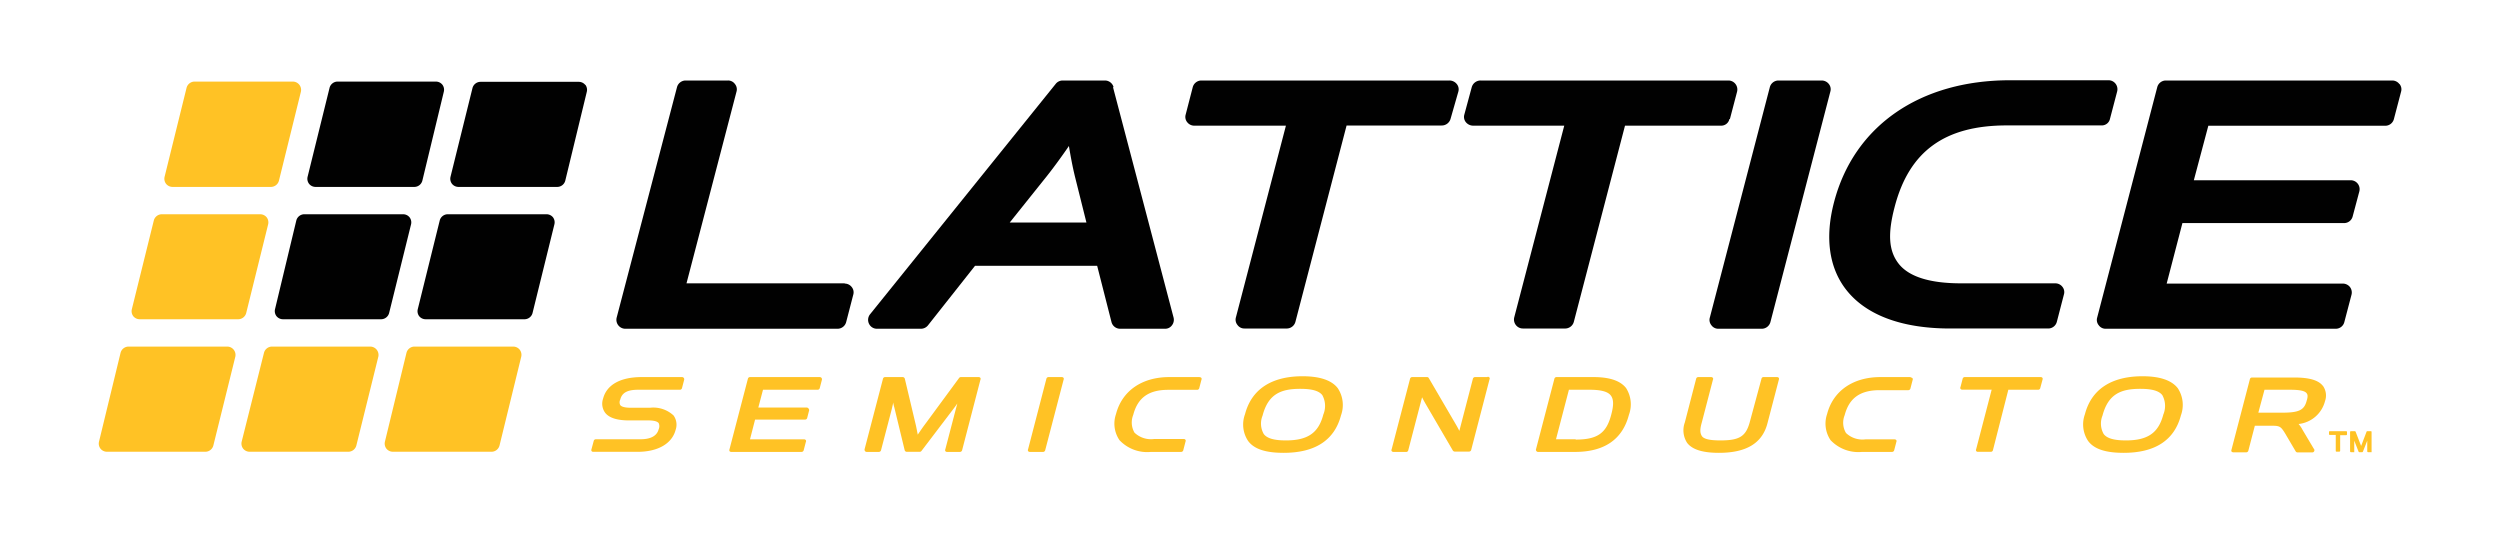 <svg id="Layer_1" data-name="Layer 1" xmlns="http://www.w3.org/2000/svg" viewBox="0 0 300 64"><defs><style>.cls-1{fill:#010101;}.cls-2{fill:#ffc225;}</style></defs><g id="layer1"><path id="path7154" class="cls-1" d="M101.38,34h-19l6-23a1,1,0,0,0-.19-.92,1,1,0,0,0-.84-.42H82.24a1.08,1.08,0,0,0-1,.8L74,38.11a1.08,1.08,0,0,0,.19.92,1.07,1.07,0,0,0,.85.42h25.5a1.07,1.07,0,0,0,1-.8l.85-3.28a1,1,0,0,0-.18-.92,1.06,1.06,0,0,0-.85-.42"/><path id="path7158" class="cls-1" d="M130.37,26.7h-9.2l4-5c1.14-1.4,2.25-2.94,3.1-4.18.19,1.16.44,2.52.75,3.77Zm3.26-16.24a1.08,1.08,0,0,0-1-.8h-5.11a1.07,1.07,0,0,0-.83.4L104.41,37.71a1.07,1.07,0,0,0-.13,1.14,1.05,1.05,0,0,0,1,.6h5.23a1.08,1.08,0,0,0,.84-.4L117,31.9h14.66l1.72,6.75a1.07,1.07,0,0,0,1,.8h5.42a1,1,0,0,0,.84-.42,1.08,1.08,0,0,0,.19-.92l-7.27-27.65"/><path id="path7162" class="cls-1" d="M173.89,9.66H144.13a1.08,1.08,0,0,0-1,.8l-.85,3.29a1,1,0,0,0,.19.92,1.06,1.06,0,0,0,.84.41h11l-6,23a1,1,0,0,0,.19.92,1,1,0,0,0,.84.42h5.11a1.08,1.08,0,0,0,1-.8l6.14-23.56H173a1.1,1.1,0,0,0,1.07-.81L175,11a1,1,0,0,0-.19-.92,1.13,1.13,0,0,0-.88-.42"/><path id="path7166" class="cls-1" d="M207.59,14.28l.86-3.28a1.08,1.08,0,0,0-1-1.34H177.68a1.1,1.1,0,0,0-1.07.8l-.89,3.29a1,1,0,0,0,.19.92,1.14,1.14,0,0,0,.88.41h10.92l-6,23a1.08,1.08,0,0,0,.19.92,1.06,1.06,0,0,0,.85.42h5.11a1.08,1.08,0,0,0,1-.8L195,15.08h11.53a1,1,0,0,0,1-.8"/><path id="path7170" class="cls-1" d="M219.46,10.08a1.09,1.09,0,0,0-.85-.42h-5.23a1.08,1.08,0,0,0-1,.8l-7.2,27.65a1,1,0,0,0,.19.92,1,1,0,0,0,.84.42h5.24a1.08,1.08,0,0,0,1-.8L219.64,11a1,1,0,0,0-.18-.92"/><path id="path7174" class="cls-1" d="M246.7,34H235.32c-3.76,0-6.28-.8-7.5-2.38s-1.28-3.68-.46-6.8c1.74-6.66,6-9.77,13.46-9.77H252.2a1,1,0,0,0,1-.8l.86-3.28a1.08,1.08,0,0,0-.19-.92,1.06,1.06,0,0,0-.85-.42h-11.8c-10.84,0-18.75,5.48-21.14,14.65-1.1,4.21-.6,7.82,1.43,10.45,2.37,3.07,6.69,4.69,12.5,4.69h11.81a1.07,1.07,0,0,0,1-.8l.85-3.28a1,1,0,0,0-.18-.92,1.07,1.07,0,0,0-.85-.42"/><path id="path7178" class="cls-1" d="M287.92,10.08a1.07,1.07,0,0,0-.84-.42H259.87a1.07,1.07,0,0,0-1,.8l-7.21,27.65a1,1,0,0,0,.19.92,1,1,0,0,0,.84.42h27.63a1.06,1.06,0,0,0,1-.8l.86-3.28a1.08,1.08,0,0,0-.18-.92,1.1,1.1,0,0,0-.85-.42H260l1.89-7.26h19.43a1.06,1.06,0,0,0,1-.8l.8-3a1.07,1.07,0,0,0-1-1.34H263.26L265,15.09h21.27a1.07,1.07,0,0,0,1-.81l.86-3.28a1,1,0,0,0-.19-.92"/><path id="path7182" class="cls-2" d="M20.7,22.43H32.53a1,1,0,0,0,.94-.74L36.11,11a1,1,0,0,0-.94-1.21H23.34a1,1,0,0,0-.95.74L19.75,21.22a1,1,0,0,0,.18.84,1,1,0,0,0,.77.37"/><path id="path7186" class="cls-2" d="M29.54,37.58l2.64-10.67a1,1,0,0,0-.18-.83,1,1,0,0,0-.77-.37H19.4a1,1,0,0,0-.94.74L15.82,37.11a1,1,0,0,0,.17.83,1,1,0,0,0,.77.37H28.59a1,1,0,0,0,.95-.73"/><path id="path7190" class="cls-2" d="M27.3,41.59H15.47a1,1,0,0,0-1,.74L11.88,53a1,1,0,0,0,.18.84,1,1,0,0,0,.77.37H24.66a1,1,0,0,0,.94-.74L28.24,42.8a1,1,0,0,0-.94-1.21"/><path id="path7194" class="cls-1" d="M37.85,22.43H49.68a1,1,0,0,0,1-.74L53.26,11a1,1,0,0,0-.17-.83,1,1,0,0,0-.77-.38H40.49a1,1,0,0,0-.94.74L36.91,21.22a1,1,0,0,0,.18.84,1,1,0,0,0,.76.37"/><path id="path7198" class="cls-1" d="M46.69,37.58l2.64-10.67a1,1,0,0,0-.18-.83,1,1,0,0,0-.77-.37H36.56a1,1,0,0,0-1,.74L33,37.11a1,1,0,0,0,.18.83,1,1,0,0,0,.77.37H45.75a1,1,0,0,0,.94-.73"/><path id="path7202" class="cls-2" d="M44.45,41.59H32.62a1,1,0,0,0-.94.74L29,53a1,1,0,0,0,.18.84,1,1,0,0,0,.76.37H41.81a1,1,0,0,0,.95-.74L45.4,42.8a1,1,0,0,0-.95-1.21"/><path id="path7206" class="cls-1" d="M70.24,10.2a1,1,0,0,0-.76-.38H57.65a1,1,0,0,0-.95.74L54.06,21.22a1,1,0,0,0,.18.84,1,1,0,0,0,.76.37H66.83a1,1,0,0,0,1-.74L70.42,11a1,1,0,0,0-.18-.83"/><path id="path7210" class="cls-1" d="M65.54,25.71H53.71a1,1,0,0,0-.94.74L50.13,37.11a1,1,0,0,0,.17.83,1,1,0,0,0,.77.37H62.9a1,1,0,0,0,1-.73l2.63-10.67a1,1,0,0,0-.17-.83,1,1,0,0,0-.77-.37"/><path id="path7214" class="cls-2" d="M61.6,41.59H49.78a1,1,0,0,0-1,.74L46.19,53a1,1,0,0,0,.18.84,1,1,0,0,0,.76.37H59a1,1,0,0,0,.94-.74L62.55,42.8a1,1,0,0,0-.18-.83,1,1,0,0,0-.77-.38"/><path id="path7218" class="cls-2" d="M81.76,45.25H77c-2.55,0-4.2.92-4.63,2.59a1.84,1.84,0,0,0,.24,1.68c.47.62,1.44.93,2.87.93h2.31c.67,0,1.08.11,1.25.32a.89.89,0,0,1,0,.74c-.26,1-1.32,1.2-2.16,1.2H71.49a.26.26,0,0,0-.24.19l-.27,1a.29.29,0,0,0,0,.22.26.26,0,0,0,.2.1h5.31c2.48,0,4.15-1,4.58-2.62a1.9,1.9,0,0,0-.24-1.74A3.57,3.57,0,0,0,78,48.93H75.7c-.69,0-1.11-.11-1.27-.32a.72.72,0,0,1,0-.66c.21-.83.86-1.18,2.16-1.18h5a.26.26,0,0,0,.25-.2l.26-1a.26.26,0,0,0-.25-.32"/><path id="path7222" class="cls-2" d="M98.34,45.25H90a.26.26,0,0,0-.25.19l-2.21,8.47a.29.29,0,0,0,0,.22.26.26,0,0,0,.2.1h8.46a.27.27,0,0,0,.24-.19l.26-1a.22.22,0,0,0,0-.22.26.26,0,0,0-.2-.1H90l.61-2.37h6a.25.25,0,0,0,.25-.19l.24-.93A.29.29,0,0,0,97,49a.28.28,0,0,0-.21-.1H91l.56-2.13h6.56a.26.26,0,0,0,.25-.2l.26-1a.26.26,0,0,0-.25-.32"/><path id="path7226" class="cls-2" d="M117.42,45.25h-2.13a.27.27,0,0,0-.2.11L111,50.92c-.28.37-.62.87-.87,1.24-.07-.36-.15-.8-.23-1.15l-1.32-5.56a.27.27,0,0,0-.25-.2h-2.12a.26.26,0,0,0-.25.19l-2.21,8.47a.29.29,0,0,0,.05.22.26.26,0,0,0,.2.1h1.47a.27.27,0,0,0,.25-.19l1.28-4.9.2-.86c0,.26.1.52.15.74l1.21,5a.27.27,0,0,0,.24.2h1.57a.28.28,0,0,0,.2-.1l3.8-5c.16-.21.34-.45.51-.7-.06.21-.11.41-.16.59l-1.28,4.9a.25.25,0,0,0,0,.22.25.25,0,0,0,.2.1h1.56a.27.27,0,0,0,.25-.19l2.2-8.47a.24.24,0,0,0,0-.22.26.26,0,0,0-.2-.1"/><path id="path7230" class="cls-2" d="M127.42,45.25h-1.6a.26.26,0,0,0-.25.19l-2.2,8.47a.25.25,0,0,0,0,.22.28.28,0,0,0,.2.1h1.61a.27.27,0,0,0,.24-.19l2.21-8.47a.25.25,0,0,0,0-.22.26.26,0,0,0-.2-.1"/><path id="path7234" class="cls-2" d="M143.93,45.25h-3.62c-3.28,0-5.67,1.66-6.39,4.44a3.51,3.51,0,0,0,.42,3.13,4.56,4.56,0,0,0,3.77,1.41h3.61A.27.27,0,0,0,142,54l.26-1a.25.25,0,0,0,0-.22.25.25,0,0,0-.2-.1H138.5a2.87,2.87,0,0,1-2.36-.76,2.44,2.44,0,0,1-.15-2.14c.54-2.07,1.87-3,4.19-3h3.48a.26.26,0,0,0,.25-.2l.26-1a.24.24,0,0,0,0-.22.26.26,0,0,0-.2-.1"/><path id="path7238" class="cls-2" d="M154.31,52.85c-1.41,0-2.26-.24-2.66-.77a2.52,2.52,0,0,1-.14-2.21c.69-2.67,2.31-3.21,4.53-3.21,1.4,0,2.24.24,2.64.76a2.68,2.68,0,0,1,.12,2.32c-.57,2.21-1.87,3.11-4.49,3.11Zm2-7.7c-3.74,0-6.13,1.57-6.91,4.56a3.55,3.55,0,0,0,.37,3.2c.73,1,2.16,1.43,4.26,1.43,3.79,0,6.11-1.52,6.89-4.5a3.64,3.64,0,0,0-.39-3.26c-.73-.95-2.15-1.43-4.22-1.43"/><path id="path7242" class="cls-2" d="M178.46,45.25H177a.27.27,0,0,0-.25.19l-1.63,6.27c-.09-.19-.21-.42-.32-.61l-3.34-5.72a.23.23,0,0,0-.21-.13h-1.79a.26.26,0,0,0-.25.19L167,53.91a.22.22,0,0,0,0,.22.26.26,0,0,0,.2.1h1.47A.27.27,0,0,0,169,54l1.65-6.33c.1.21.23.45.37.7l3.32,5.69a.29.29,0,0,0,.22.13h1.74a.27.27,0,0,0,.24-.19l2.2-8.47a.22.22,0,0,0,0-.22.26.26,0,0,0-.2-.1"/><path id="path7246" class="cls-2" d="M189.08,52.71h-2.36l1.55-5.94h2.48c1.37,0,2.18.22,2.54.68s.36,1.18.06,2.3c-.57,2.22-1.65,3-4.27,3Zm2.16-7.46h-4.47a.26.26,0,0,0-.24.19l-2.21,8.47a.23.23,0,0,0,.05.22.24.24,0,0,0,.19.1H189c3.52,0,5.7-1.5,6.47-4.45a3.62,3.62,0,0,0-.34-3.21c-.69-.89-2-1.32-3.91-1.32"/><path id="path7250" class="cls-2" d="M213.18,45.25h-1.56a.24.24,0,0,0-.24.19L210,50.55c-.47,1.81-1.23,2.3-3.55,2.3-1.26,0-2-.16-2.23-.53s-.24-.81,0-1.64l1.33-5.11a.22.22,0,0,0,0-.22.26.26,0,0,0-.2-.1h-1.56a.26.26,0,0,0-.25.19l-1.36,5.25a2.76,2.76,0,0,0,.28,2.46c.62.8,1.86,1.19,3.81,1.19,3.3,0,5.2-1.16,5.82-3.53l1.37-5.24a.28.28,0,0,0,0-.22.28.28,0,0,0-.21-.1"/><path id="path7254" class="cls-2" d="M229.26,45.25h-3.61c-3.29,0-5.68,1.66-6.4,4.44a3.54,3.54,0,0,0,.42,3.13,4.59,4.59,0,0,0,3.77,1.41h3.61a.27.27,0,0,0,.25-.19l.26-1a.25.25,0,0,0,0-.22.28.28,0,0,0-.21-.1h-3.48a2.85,2.85,0,0,1-2.35-.76,2.4,2.4,0,0,1-.16-2.14c.54-2.07,1.88-3,4.2-3H229a.26.26,0,0,0,.25-.2l.26-1a.25.25,0,0,0,0-.22.26.26,0,0,0-.2-.1"/><path id="path7258" class="cls-2" d="M244.89,45.25h-9.13a.26.26,0,0,0-.24.19l-.26,1a.23.23,0,0,0,0,.22.26.26,0,0,0,.2.1H239l-1.86,7.14a.25.25,0,0,0,0,.22.25.25,0,0,0,.2.1h1.56a.26.26,0,0,0,.25-.19L241,46.77h3.59a.25.25,0,0,0,.24-.2l.27-1a.28.28,0,0,0,0-.22.26.26,0,0,0-.2-.1"/><path id="path7262" class="cls-2" d="M255.11,52.85c-1.41,0-2.27-.24-2.67-.77a2.55,2.55,0,0,1-.14-2.21c.7-2.67,2.32-3.21,4.54-3.21,1.4,0,2.24.24,2.64.76a2.68,2.68,0,0,1,.12,2.32c-.58,2.21-1.87,3.11-4.49,3.11Zm2-7.7c-3.75,0-6.14,1.57-6.92,4.56a3.58,3.58,0,0,0,.38,3.2c.73,1,2.16,1.43,4.26,1.43,3.79,0,6.1-1.52,6.88-4.5a3.64,3.64,0,0,0-.38-3.26c-.74-.95-2.16-1.43-4.22-1.43"/><path id="path7266" class="cls-2" d="M271.74,46.77h3.06c1.16,0,1.8.13,2,.43.09.1.19.33,0,.89-.29,1.12-.92,1.43-2.92,1.43H271Zm7-.47c-.55-.7-1.68-1-3.46-1h-5.05a.26.26,0,0,0-.24.19l-2.21,8.47a.29.29,0,0,0,0,.22.3.3,0,0,0,.21.1h1.56a.27.27,0,0,0,.25-.19l.78-3h2.15c.86,0,1,.15,1.46.88l1.29,2.19a.26.26,0,0,0,.22.13h1.78a.26.26,0,0,0,.25-.26.27.27,0,0,0-.08-.19l-1.34-2.25a3.5,3.5,0,0,0-.48-.71A3.68,3.68,0,0,0,279,48.14a2,2,0,0,0-.25-1.84"/><path id="path7270" class="cls-2" d="M281.59,51.74h-2a.1.1,0,0,0-.11.1v.28a.1.1,0,0,0,0,0,.11.11,0,0,0,.1.07h.71v1.93a0,0,0,0,0,0,0,.09.09,0,0,0,.09.08h.34a.11.11,0,0,0,.1-.11V52.22h.71a.1.1,0,0,0,.11-.1v-.29a.11.11,0,0,0-.11-.09"/><path id="path7274" class="cls-2" d="M284.54,51.74h-.46a.09.09,0,0,0-.09.06l-.58,1.52-.08.2a1.18,1.18,0,0,0-.07-.2l-.59-1.52a.11.11,0,0,0-.1-.06h-.46a.11.11,0,0,0-.1.11v2.31a.11.11,0,0,0,.1.1h.32a.09.09,0,0,0,.08,0,.07.07,0,0,0,0-.06V52.88l.52,1.32a.11.11,0,0,0,.09.06h.34a.1.1,0,0,0,.09-.06l.52-1.32v1.28a.1.1,0,0,0,.1.1h.34a.12.12,0,0,0,.08,0,.1.1,0,0,0,0-.07V51.84a.09.09,0,0,0-.1-.1"/></g></svg>